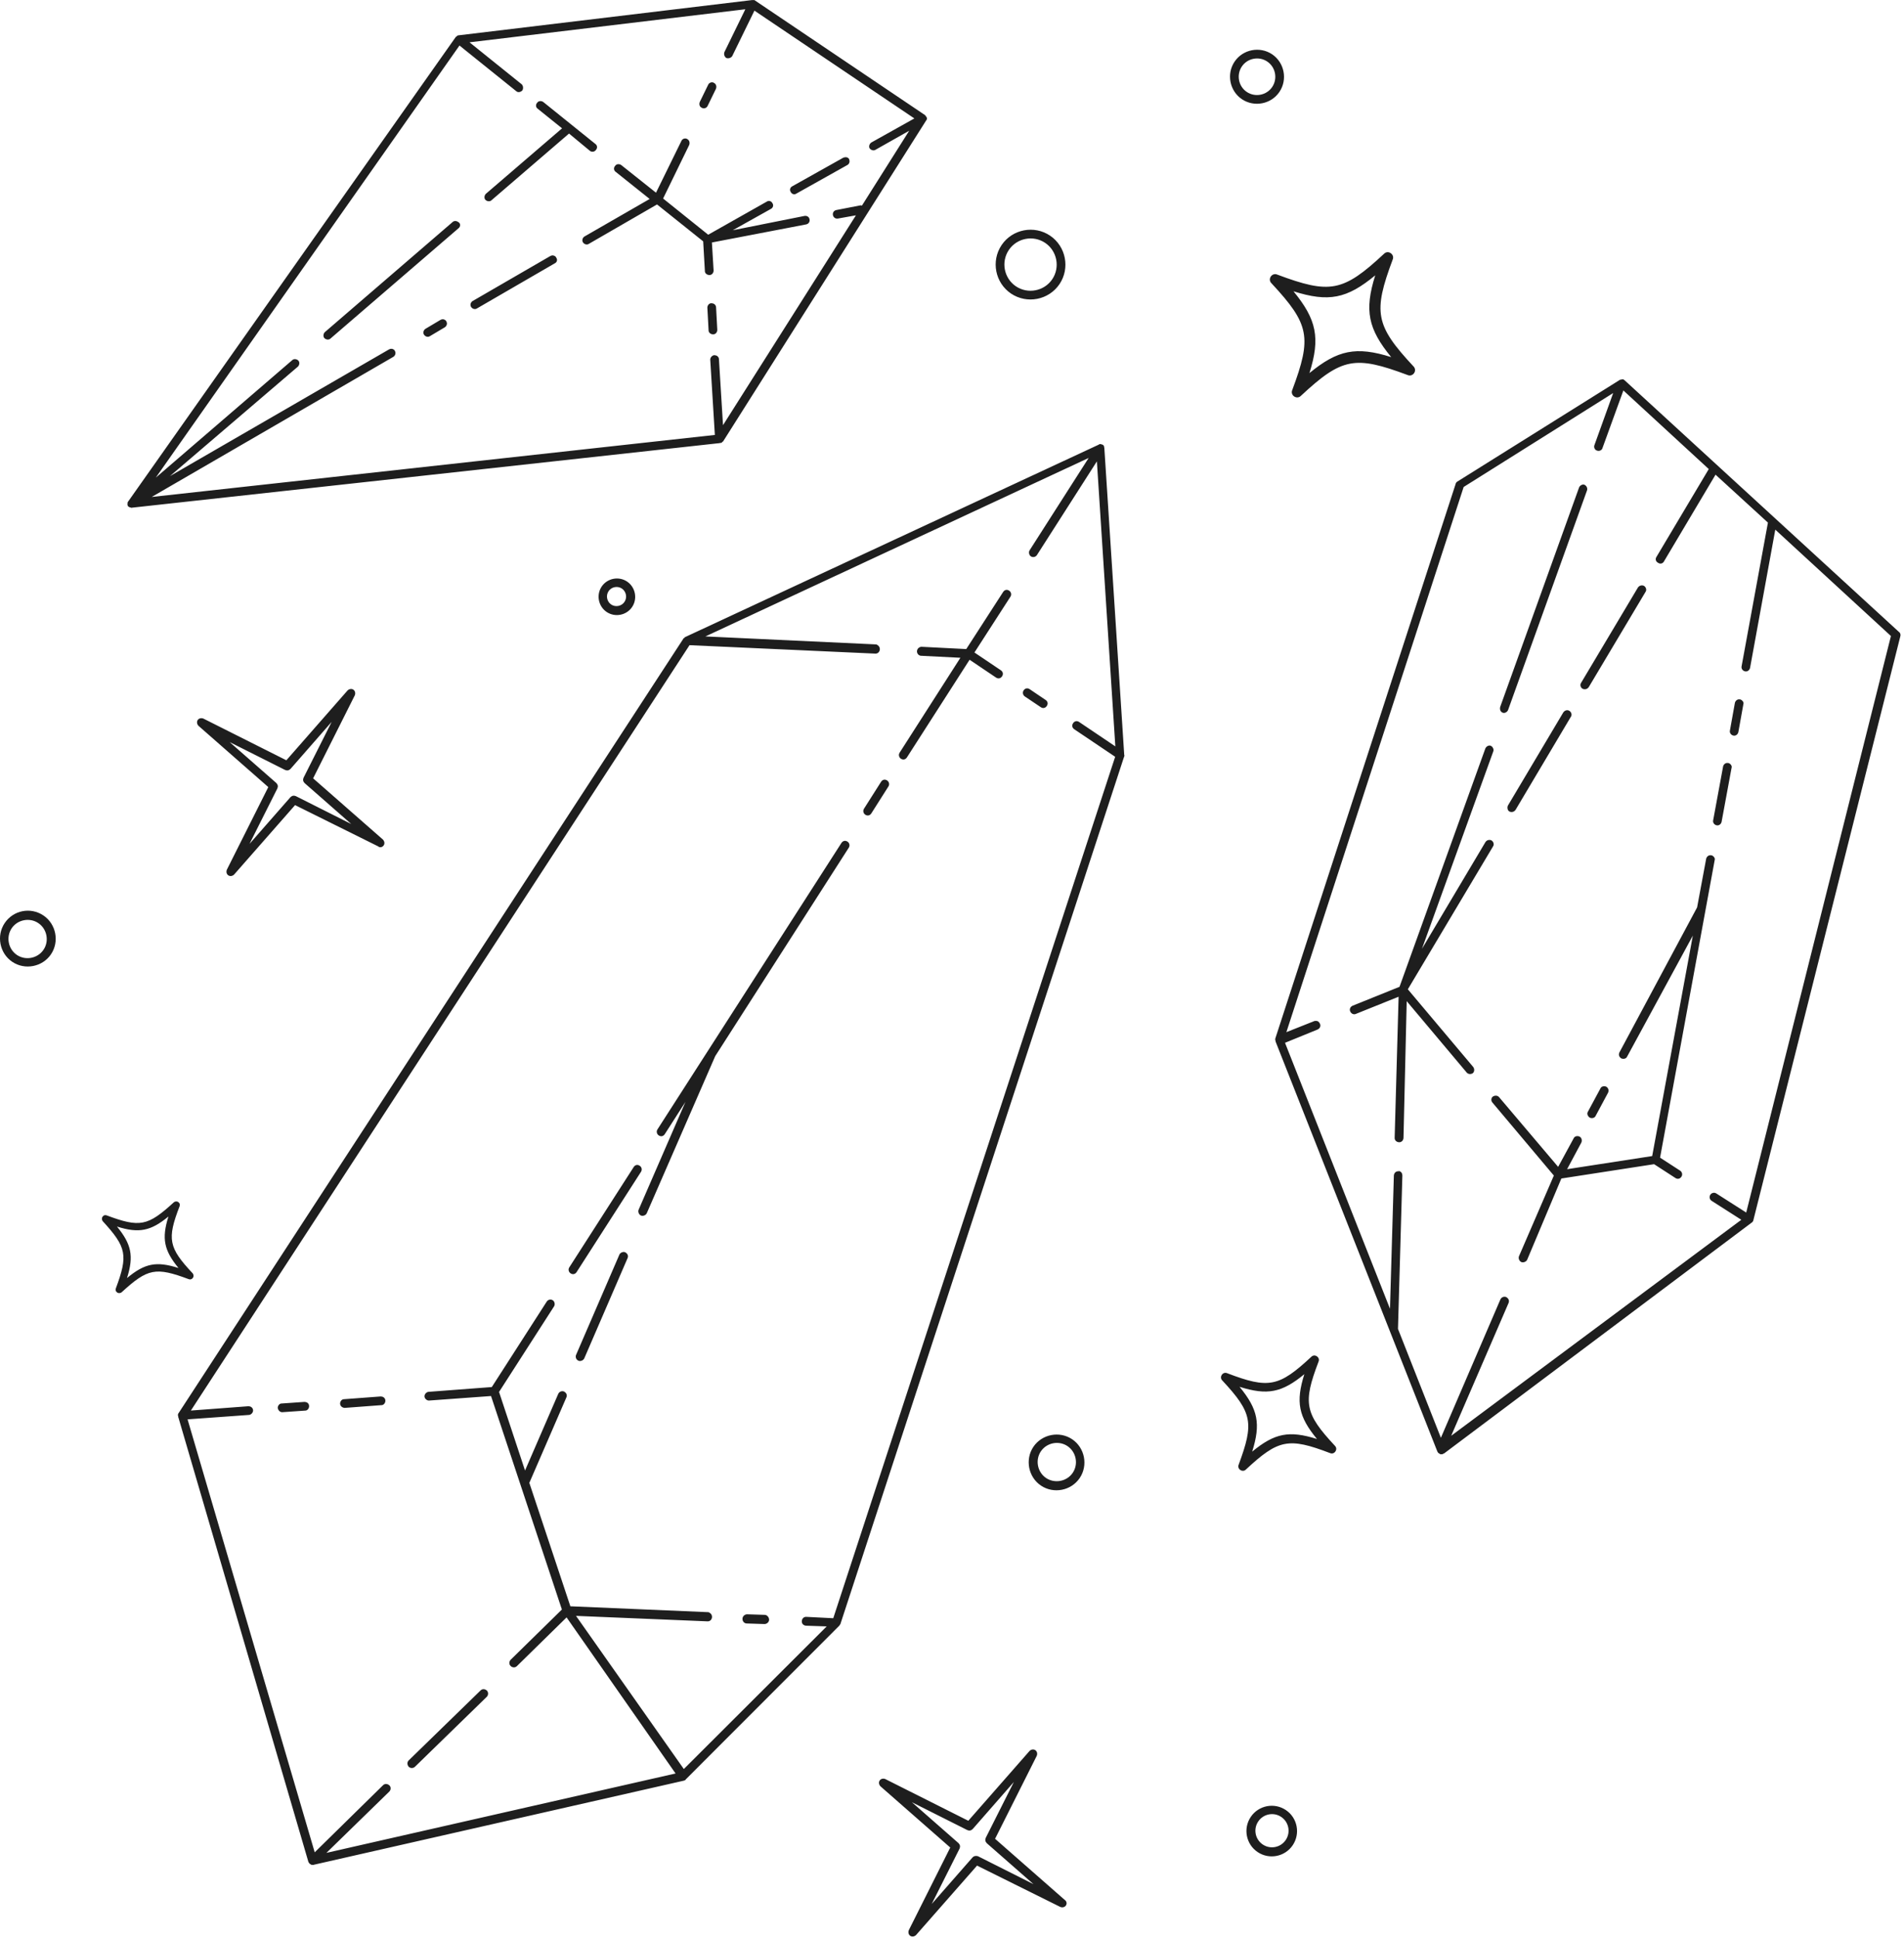 <?xml version="1.0" encoding="UTF-8"?> <svg xmlns="http://www.w3.org/2000/svg" width="282" height="287" viewBox="0 0 282 287" fill="none"><path d="M188.892 153.755C188.855 153.81 188.91 153.846 188.874 153.901C188.874 153.901 188.838 153.956 188.888 153.991C188.908 154.078 188.926 154.169 188.94 154.259L212.861 214.864C212.88 214.955 212.935 214.992 213.003 215.118C213.058 215.154 213.058 215.154 213.113 215.19C213.163 215.225 213.163 215.225 213.218 215.262C213.218 215.262 213.218 215.262 213.273 215.298C213.273 215.298 213.273 215.298 213.323 215.333C213.323 215.333 213.378 215.369 213.414 215.314C213.469 215.351 213.56 215.332 213.56 215.332L213.645 215.317C213.737 215.298 213.737 215.298 213.773 215.243C213.773 215.243 213.808 215.193 213.863 215.23L259.39 181.073C259.426 181.018 259.518 180.999 259.553 180.949C259.553 180.949 259.553 180.949 259.589 180.894C259.625 180.839 259.661 180.784 259.661 180.784L281.465 94.18C281.518 93.984 281.465 93.716 281.25 93.572L240.603 56.292L240.553 56.257C240.498 56.221 240.443 56.184 240.443 56.184C240.388 56.148 240.302 56.168 240.212 56.182C240.212 56.182 240.212 56.182 240.12 56.2C240.029 56.219 240.029 56.219 239.944 56.234C239.944 56.234 239.908 56.289 239.853 56.253C239.853 56.253 239.853 56.253 239.817 56.308L215.834 71.315C215.707 71.389 215.599 71.549 215.583 71.69L188.892 153.755ZM238.927 58.199L236.148 65.915C236.024 66.216 236.2 66.646 236.541 66.721C236.841 66.85 237.277 66.67 237.346 66.333L240.437 57.817L253.085 69.455L245.334 82.466C245.118 82.785 245.244 83.18 245.599 83.346C245.919 83.561 246.314 83.435 246.479 83.08L254.087 70.285L261.847 77.384L257.944 98.672C257.873 99.014 258.121 99.34 258.463 99.41C258.804 99.485 259.124 99.237 259.2 98.895L262.937 78.426L280.064 94.176L258.63 179.543L254.214 176.726C253.894 176.511 253.499 176.637 253.32 176.901C253.104 177.226 253.225 177.62 253.495 177.8L257.906 180.616L214.934 212.6L223.436 192.926C223.561 192.62 223.453 192.316 223.19 192.133C223.135 192.096 223.135 192.096 223.08 192.06C222.779 191.936 222.38 192.056 222.219 192.417L213.409 212.897L207.054 196.771L207.703 174.066C207.7 173.833 207.613 173.616 207.453 173.508C207.343 173.436 207.238 173.364 207.112 173.433C206.735 173.413 206.463 173.701 206.444 174.074L205.869 193.789L190.323 154.408L195.153 152.44C195.492 152.283 195.659 151.923 195.496 151.583C195.428 151.457 195.353 151.335 195.249 151.258C195.089 151.151 194.852 151.152 194.676 151.185L190.524 152.834L216.781 72.108L238.927 58.199ZM221.108 162.371C221.397 162.179 221.776 162.194 222.004 162.428L230.775 172.78L233.071 168.559C233.195 168.257 233.595 168.133 233.949 168.298L234.004 168.334C234.269 168.513 234.34 168.872 234.216 169.173L232.101 173.125L244.705 171.18L250.724 138.537L240.996 156.447C240.871 156.753 240.477 156.874 240.116 156.713C239.798 156.493 239.69 156.189 239.851 155.833L251.357 134.361L252.698 127.165C252.773 126.824 253.098 126.577 253.435 126.646C253.525 126.632 253.635 126.705 253.685 126.74C253.9 126.884 254.044 127.132 253.955 127.384L245.871 171.417L248.853 173.348C249.123 173.528 249.248 173.928 249.028 174.247C248.812 174.567 248.454 174.638 248.134 174.423L244.987 172.382L231.251 174.504L226.193 186.521C226.062 186.825 225.632 187.001 225.326 186.876C225.026 186.747 224.845 186.316 224.976 186.011L230.139 174.066L221.051 163.267C220.818 163.032 220.823 162.57 221.108 162.371ZM235.186 164.607L237.033 161.176C237.157 160.875 237.552 160.749 237.913 160.911L237.962 160.951C238.231 161.131 238.303 161.489 238.174 161.789L236.331 165.226C236.202 165.526 235.807 165.652 235.452 165.487C235.132 165.272 235.006 164.877 235.186 164.607ZM256.952 104.084C257.027 103.743 257.347 103.494 257.69 103.565C257.779 103.551 257.884 103.622 257.939 103.659C258.154 103.802 258.298 104.051 258.204 104.301L257.467 108.401C257.396 108.743 257.07 108.996 256.729 108.92C256.393 108.847 256.141 108.52 256.215 108.184L256.952 104.084ZM255.205 113.5C255.274 113.162 255.601 112.91 255.942 112.985C256.028 112.965 256.138 113.038 256.193 113.074C256.408 113.218 256.545 113.471 256.456 113.722L254.984 121.69C254.909 122.032 254.589 122.28 254.248 122.205C253.905 122.135 253.658 121.81 253.733 121.469L255.205 113.5ZM222.195 104.666L233.877 72.176C234.007 71.871 234.382 71.659 234.689 71.784C234.739 71.819 234.793 71.855 234.793 71.855C235.008 71.999 235.169 72.344 235.039 72.649L223.357 105.139C223.233 105.44 222.852 105.656 222.552 105.527C222.246 105.402 222.089 105.063 222.195 104.666ZM219.996 110.822C220.126 110.517 220.501 110.305 220.807 110.43C220.862 110.466 220.912 110.501 220.912 110.501C221.127 110.645 221.288 110.99 221.159 111.29L210.606 140.491L220.005 124.693C220.22 124.373 220.579 124.302 220.885 124.427C220.885 124.427 220.885 124.427 220.933 124.467C221.203 124.647 221.324 125.041 221.146 125.306L208.514 146.487L218.208 158.003C218.405 158.293 218.386 158.666 218.151 158.899C217.861 159.096 217.488 159.077 217.255 158.842L208.346 148.243L207.87 168.492C207.85 168.87 207.579 169.153 207.207 169.134C206.83 169.114 206.541 168.842 206.561 168.465L207.146 147.587L200.844 150.121C200.504 150.283 200.149 150.118 199.987 149.778C199.824 149.438 199.991 149.078 200.329 148.921L207.281 146.119L219.996 110.822ZM232.461 105.27C232.731 105.451 232.857 105.846 232.672 106.114L224.473 119.91C224.252 120.233 223.893 120.305 223.593 120.176C223.287 120.051 223.197 119.6 223.327 119.296L231.531 105.501C231.748 105.176 232.142 105.055 232.461 105.27ZM234.166 101.122L242.586 87.003C242.807 86.684 243.165 86.613 243.466 86.737C243.466 86.737 243.466 86.737 243.521 86.773C243.791 86.954 243.911 87.352 243.732 87.617L235.312 101.737C235.097 102.056 234.738 102.127 234.432 102.002C234.077 101.837 233.987 101.387 234.166 101.122ZM101.23 94.544L26.438 209.262L26.401 209.317C26.365 209.372 26.329 209.427 26.384 209.463C26.349 209.513 26.349 209.513 26.368 209.604C26.368 209.604 26.326 209.658 26.381 209.694C26.381 209.694 26.436 209.73 26.4 209.785C26.4 209.785 26.365 209.835 26.42 209.872L45.67 275.674C45.67 275.674 45.69 275.761 45.74 275.795C45.795 275.832 45.758 275.887 45.813 275.923L45.864 275.958C45.919 275.994 45.919 275.994 45.973 276.031C46.028 276.067 46.028 276.067 46.078 276.102C46.133 276.138 46.133 276.138 46.223 276.124C46.278 276.161 46.315 276.106 46.364 276.141C46.364 276.141 46.419 276.177 46.456 276.122L101.288 263.665C101.379 263.647 101.415 263.592 101.505 263.578C101.505 263.578 101.505 263.578 101.542 263.523L101.578 263.468L124.285 240.743L124.325 240.694C124.362 240.639 124.398 240.584 124.434 240.529C124.434 240.529 124.434 240.529 124.469 240.479L166.475 112.086C166.475 112.086 166.475 112.086 166.511 112.031C166.548 111.976 166.493 111.939 166.528 111.889C166.528 111.889 166.564 111.834 166.509 111.798L163.562 66.33C163.542 66.243 163.542 66.243 163.523 66.152L163.51 66.062C163.491 65.971 163.381 65.898 163.331 65.864C163.276 65.827 163.221 65.791 163.13 65.81C163.13 65.81 163.13 65.81 163.08 65.775C163.025 65.738 162.934 65.757 162.844 65.771C162.844 65.771 162.757 65.791 162.721 65.846L101.555 94.296C101.465 94.31 101.428 94.365 101.392 94.42C101.392 94.42 101.392 94.42 101.356 94.475C101.301 94.439 101.266 94.489 101.23 94.544ZM102.124 95.533L129.645 96.782C130.022 96.802 130.293 96.513 130.314 96.136C130.311 95.903 130.223 95.691 130.009 95.542C129.904 95.471 129.794 95.398 129.708 95.418L104.477 94.238L161.24 67.811L152.499 81.477C152.319 81.747 152.405 82.191 152.673 82.376C152.993 82.591 153.393 82.466 153.572 82.202L162.459 68.315L165.191 110.518L159.833 106.909C159.509 106.692 159.15 106.763 158.935 107.083C158.72 107.403 158.789 107.767 159.109 107.982L165.167 112.058L123.413 239.614L119.417 239.411C119.045 239.392 118.773 239.681 118.755 240.053C118.734 240.431 119.018 240.701 119.395 240.721L122.441 240.825L101.28 261.943L85.313 239.267L104.789 240.075C105.166 240.095 105.436 239.812 105.457 239.434C105.459 239.203 105.372 238.985 105.157 238.842C105.047 238.769 104.942 238.698 104.851 238.716L84.476 237.846L78.399 219.572L83.891 206.906C84.019 206.606 83.913 206.297 83.644 206.117C83.594 206.082 83.594 206.082 83.539 206.046C83.233 205.92 82.839 206.041 82.677 206.403L77.763 217.741L73.913 206.109L82.058 193.441C82.238 193.171 82.153 192.723 81.883 192.542C81.559 192.326 81.165 192.447 80.985 192.717L72.84 205.384L63.484 206.091C63.162 206.107 62.854 206.451 62.87 206.773C62.886 207.095 63.225 207.402 63.548 207.381L72.727 206.713L83.221 238.324L75.636 245.76C75.406 245.995 75.351 246.422 75.635 246.692C75.868 246.927 76.296 246.983 76.566 246.699L83.916 239.491L100.057 262.602L48.346 274.359L57.659 265.282C57.894 265.049 57.949 264.622 57.66 264.35C57.605 264.314 57.605 264.314 57.556 264.279C57.286 264.099 56.963 264.115 56.729 264.343L46.611 274.276L27.781 210.166L36.869 209.512C37.192 209.496 37.498 209.157 37.482 208.835C37.48 208.602 37.356 208.44 37.196 208.332C37.091 208.261 36.946 208.238 36.805 208.222L28.27 208.863L102.124 95.533ZM19.012 74.217C18.976 74.272 18.976 74.272 18.936 74.321C18.899 74.376 18.863 74.431 18.918 74.467L18.882 74.522C18.902 74.609 18.865 74.663 18.884 74.755C18.898 74.845 18.953 74.881 18.918 74.931C18.918 74.931 18.918 74.931 18.973 74.967C19.023 75.002 19.078 75.038 19.078 75.038L19.133 75.075C19.188 75.111 19.236 75.151 19.327 75.132C19.327 75.132 19.327 75.132 19.382 75.169C19.437 75.205 19.524 75.185 19.615 75.166L106.621 65.609C106.621 65.609 106.657 65.554 106.712 65.591C106.803 65.572 106.803 65.572 106.895 65.553L106.93 65.503C106.966 65.448 107.002 65.394 107.087 65.379C107.087 65.379 107.087 65.379 107.123 65.323L137.163 17.851L137.199 17.796C137.236 17.741 137.236 17.741 137.272 17.686C137.307 17.636 137.252 17.599 137.288 17.544C137.324 17.489 137.269 17.453 137.269 17.453C137.256 17.363 137.256 17.363 137.201 17.327L137.181 17.241C137.181 17.241 137.181 17.241 137.126 17.204C137.076 17.169 137.057 17.078 137.002 17.042L111.868 0.105L111.818 0.07L111.763 0.034C111.708 -0.002 111.708 -0.002 111.617 0.016C111.617 0.016 111.567 -0.019 111.53 0.036L111.475 0L67.897 5.233C67.805 5.251 67.719 5.271 67.683 5.326L67.648 5.376C67.612 5.431 67.52 5.45 67.52 5.45L19.012 74.217ZM107.084 62.956L106.483 53.203C106.486 52.972 106.362 52.809 106.202 52.702C106.092 52.629 105.951 52.613 105.806 52.59C105.484 52.606 105.177 52.945 105.194 53.267L105.877 64.402L22.47 73.586L58.276 52.828C58.561 52.63 58.672 52.238 58.474 51.948C58.461 51.858 58.351 51.786 58.301 51.751C58.086 51.607 57.848 51.608 57.601 51.747L25.174 70.498L44.126 54.283C44.361 54.049 44.416 53.622 44.183 53.387C43.954 53.153 43.522 53.097 43.288 53.325L23.076 70.723L68.053 6.741L76.442 13.486C76.726 13.756 77.121 13.63 77.355 13.402C77.535 13.132 77.505 12.72 77.272 12.484L69.539 6.266L110.391 1.37L107.298 7.702C107.168 8.007 107.294 8.402 107.564 8.582C107.865 8.706 108.258 8.585 108.444 8.317L111.738 1.575L135.425 17.536L129.044 21.105C128.759 21.303 128.649 21.695 128.791 21.948C128.983 22.237 129.381 22.344 129.63 22.2L134.661 19.359L127.655 30.454C127.55 30.383 127.459 30.402 127.367 30.421L123.869 31.101C123.51 31.172 123.295 31.492 123.366 31.851C123.437 32.209 123.757 32.424 124.115 32.358L126.771 31.884L107.084 62.956ZM109.97 239.673C109.991 239.296 110.316 239.048 110.638 239.032L113.306 239.116C113.452 239.134 113.507 239.17 113.612 239.242C113.772 239.349 113.915 239.603 113.912 239.834C113.897 240.213 113.572 240.46 113.249 240.476L110.576 240.391C110.204 240.372 109.95 240.05 109.97 239.673ZM60.528 260.67L71.171 250.311C71.406 250.078 71.728 250.062 71.998 250.242C72.048 250.277 72.048 250.277 72.103 250.313C72.337 250.548 72.367 250.961 72.102 251.245L61.458 261.609C61.224 261.838 60.81 261.873 60.526 261.602C60.273 261.281 60.293 260.904 60.528 260.67ZM135.813 96.418C135.834 96.04 136.155 95.787 136.478 95.771L143.111 96.109L148.582 87.642C148.799 87.318 149.156 87.252 149.476 87.467C149.746 87.647 149.867 88.041 149.652 88.36L144.323 96.617L148.238 99.251C148.556 99.471 148.627 99.83 148.412 100.15C148.196 100.475 147.839 100.541 147.514 100.324L143.604 97.691L134.318 112.161C134.103 112.481 133.744 112.552 133.424 112.337C133.155 112.157 133.034 111.763 133.25 111.438L142.243 97.397L136.364 97.099C136.078 97.06 135.795 96.79 135.813 96.418ZM151.609 102.225C151.824 101.905 152.188 101.835 152.508 102.05L154.864 103.642C155.189 103.858 155.255 104.215 155.04 104.535C154.823 104.86 154.464 104.931 154.146 104.711L151.784 103.124C151.519 102.945 151.393 102.55 151.609 102.225ZM41.138 208.493C41.121 208.171 41.373 207.796 41.75 207.816L45.102 207.582C45.248 207.6 45.39 207.616 45.5 207.689C45.66 207.796 45.783 207.959 45.779 208.195C45.8 208.519 45.544 208.892 45.172 208.873L41.815 209.106C41.492 209.122 41.209 208.852 41.138 208.493ZM50.372 207.857C50.356 207.534 50.608 207.159 50.985 207.18L56.399 206.775C56.545 206.793 56.685 206.814 56.79 206.886C56.955 206.994 57.079 207.157 57.076 207.388C57.092 207.711 56.841 208.085 56.463 208.065L51.049 208.469C50.672 208.449 50.388 208.179 50.372 207.857ZM94.935 173.517L85.396 188.367C85.181 188.687 84.823 188.758 84.503 188.542C84.233 188.362 84.108 187.962 84.328 187.644L93.86 172.798C94.077 172.473 94.435 172.402 94.759 172.623C95.079 172.838 95.114 173.252 94.935 173.517ZM105.931 156.383L95.798 179.631C95.673 179.937 95.243 180.113 94.937 179.988C94.631 179.863 94.456 179.428 94.585 179.128L101.523 163.156L98.456 167.941C98.24 168.266 97.881 168.337 97.557 168.116C97.293 167.937 97.166 167.542 97.382 167.222L124.633 124.804C124.853 124.485 125.211 124.414 125.531 124.629C125.801 124.81 125.922 125.203 125.706 125.528L105.931 156.383ZM127.976 119.731L130.506 115.744C130.721 115.425 131.079 115.354 131.399 115.569C131.668 115.754 131.794 116.149 131.574 116.467L129.044 120.454C128.829 120.773 128.47 120.845 128.151 120.629C127.827 120.408 127.796 120.001 127.976 119.731ZM85.32 200.624L91.735 185.779C91.866 185.474 92.296 185.298 92.6 185.428C92.65 185.463 92.65 185.463 92.705 185.499C92.975 185.679 93.082 185.983 92.952 186.288L86.537 201.133C86.408 201.433 85.977 201.614 85.677 201.485C85.316 201.324 85.195 200.93 85.32 200.624ZM84.279 19.776L72.796 29.651C72.561 29.884 72.133 29.829 71.9 29.594C71.671 29.36 71.727 28.933 71.962 28.699L83.246 19.003L79.658 16.116C79.333 15.9 79.303 15.488 79.568 15.203C79.753 14.934 80.161 14.903 80.43 15.083L80.486 15.12L88.163 21.302C88.483 21.517 88.517 21.93 88.246 22.219C88.067 22.484 87.617 22.573 87.333 22.303L84.279 19.776ZM106.237 48.829C106.253 49.151 106.002 49.526 105.624 49.506C105.302 49.522 104.927 49.271 104.947 48.893L104.768 45.578C104.752 45.255 105.004 44.88 105.381 44.901C105.522 44.917 105.667 44.94 105.772 45.011C105.932 45.118 106.056 45.281 106.058 45.513L106.237 48.829ZM103.658 15.068L104.889 12.546C105.018 12.246 105.45 12.065 105.768 12.285L105.823 12.322C106.093 12.502 106.159 12.859 106.035 13.16L104.804 15.683C104.679 15.989 104.244 16.163 103.924 15.948C103.618 15.823 103.498 15.425 103.658 15.068ZM82.159 38.997L70.657 45.663C70.372 45.862 69.975 45.75 69.783 45.462C69.585 45.176 69.696 44.78 69.98 44.587L81.488 37.922C81.737 37.778 81.968 37.781 82.183 37.924C82.238 37.961 82.348 38.033 82.361 38.123C82.615 38.445 82.503 38.841 82.159 38.997ZM65.897 48.454L63.684 49.77C63.394 49.967 63.003 49.856 62.806 49.566C62.612 49.283 62.719 48.885 63.008 48.693L65.221 47.377C65.469 47.233 65.706 47.237 65.92 47.381C65.97 47.416 66.08 47.489 66.094 47.579C66.293 47.864 66.181 48.26 65.897 48.454ZM67.882 33.823L48.949 50.129C48.714 50.363 48.286 50.308 48.053 50.072C47.824 49.839 47.881 49.406 48.114 49.178L67.049 32.866C67.241 32.691 67.565 32.67 67.834 32.856C67.889 32.892 67.944 32.928 67.994 32.963C68.227 33.198 68.208 33.571 67.882 33.823ZM125.46 24.458L117.948 28.668C117.663 28.866 117.267 28.755 117.11 28.416C116.912 28.126 117.023 27.735 117.363 27.573L124.875 23.363C125.092 23.276 125.36 23.224 125.575 23.367C125.68 23.439 125.735 23.475 125.753 23.566C125.91 23.905 125.805 24.297 125.46 24.458ZM119.903 32.481C119.974 32.84 119.754 33.158 119.395 33.229L105.44 35.906L105.69 40.044C105.706 40.367 105.455 40.742 105.077 40.721C104.755 40.737 104.38 40.486 104.399 40.114L104.148 35.738L97.314 30.273L87.228 36.1C86.943 36.299 86.546 36.187 86.353 35.904C86.156 35.614 86.267 35.217 86.556 35.025L96.221 29.462L91.206 25.46C90.887 25.24 90.851 24.831 91.123 24.543C91.303 24.273 91.715 24.243 91.98 24.422L92.035 24.458L97.16 28.533L100.925 20.86C101.049 20.559 101.485 20.38 101.804 20.6L101.859 20.636C102.124 20.815 102.195 21.174 102.07 21.48L98.212 29.397L104.891 34.756L113.571 29.851C113.861 29.654 114.252 29.764 114.414 30.104C114.606 30.393 114.496 30.784 114.156 30.946L108.531 34.092L119.155 31.973C119.331 31.939 119.527 31.992 119.637 32.064C119.797 32.172 119.866 32.298 119.903 32.481ZM183.458 216.875C183.335 217.176 183.436 217.483 183.705 217.663C183.975 217.844 184.298 217.827 184.533 217.594C189.339 213.118 190.864 212.82 196.998 215.164C197.304 215.29 197.608 215.182 197.787 214.917C197.967 214.648 197.951 214.325 197.722 214.091C193.246 209.285 192.948 207.76 195.288 201.625C195.418 201.32 195.31 201.016 195.042 200.831C194.777 200.652 194.455 200.668 194.219 200.902C189.413 205.378 187.888 205.676 181.749 203.33C181.448 203.206 181.14 203.312 180.961 203.577C180.781 203.847 180.797 204.17 181.03 204.405C185.501 209.21 185.749 210.7 183.458 216.875ZM193.184 203.477C191.892 207.595 192.313 209.747 195.056 213.075C190.937 211.783 188.786 212.204 185.458 214.946C186.75 210.828 186.329 208.677 183.587 205.348C187.705 206.641 189.856 206.22 193.184 203.477ZM26.604 178.598C26.698 178.349 26.609 178.136 26.395 177.987C26.18 177.843 25.908 177.894 25.749 178.024C21.877 181.57 20.71 181.797 15.789 179.96C15.538 179.871 15.325 179.96 15.181 180.175C15.037 180.39 15.09 180.657 15.213 180.82C18.759 184.692 18.986 185.859 17.156 190.776C17.062 191.026 17.149 191.244 17.364 191.388C17.579 191.531 17.852 191.48 18.009 191.356C21.883 187.805 23.049 187.578 27.971 189.415C28.217 189.502 28.434 189.415 28.578 189.2C28.722 188.985 28.67 188.718 28.546 188.555C24.964 184.737 24.717 183.485 26.604 178.598ZM18.813 189.242C19.846 185.97 19.46 184.228 17.324 181.617C20.599 182.656 22.341 182.271 24.947 180.133C23.913 183.41 24.299 185.147 26.436 187.758C23.161 186.718 21.453 187.054 18.813 189.242ZM188.32 41.949C193.973 48.019 194.305 49.958 191.401 57.737C191.235 58.097 191.361 58.492 191.681 58.707C192.005 58.923 192.414 58.887 192.684 58.604C198.755 52.951 200.692 52.624 208.471 55.528C208.833 55.689 209.226 55.568 209.443 55.243C209.658 54.924 209.623 54.51 209.339 54.24C203.686 48.174 203.358 46.237 206.263 38.453C206.424 38.097 206.303 37.703 205.978 37.486C205.659 37.266 205.246 37.301 204.974 37.59C198.91 43.239 196.971 43.571 189.187 40.666C188.832 40.501 188.437 40.627 188.217 40.945C188.001 41.27 188.035 41.684 188.32 41.949ZM203.685 40.77C202.047 45.977 202.627 48.705 206.049 52.878C200.842 51.24 198.115 51.82 193.941 55.242C195.579 50.035 194.999 47.308 191.577 43.134C196.784 44.772 199.475 44.247 203.685 40.77ZM56.831 125.174C57.011 124.904 56.94 124.546 56.711 124.312L46.376 115.25L52.547 102.965C52.672 102.659 52.606 102.302 52.337 102.121C52.067 101.941 51.708 102.012 51.474 102.241L42.413 112.576L30.128 106.405C29.821 106.28 29.463 106.351 29.284 106.615C29.104 106.885 29.175 107.244 29.403 107.478L39.737 116.545L33.603 128.77C33.478 129.076 33.544 129.433 33.814 129.613C34.083 129.798 34.441 129.727 34.676 129.494L43.702 119.214L56.023 125.33C56.257 125.565 56.65 125.444 56.831 125.174ZM43.82 117.887C43.514 117.762 43.247 117.814 43.011 118.048L36.955 124.955L41.079 116.748C41.209 116.443 41.157 116.176 40.923 115.94L34.016 109.884L42.223 114.008C42.528 114.138 42.795 114.086 43.03 113.852L49.123 106.89L44.963 115.152C44.833 115.457 44.885 115.724 45.119 115.959L52.026 122.016L43.82 117.887ZM157.714 281.34L147.38 272.274L153.55 259.994C153.68 259.689 153.609 259.33 153.339 259.15C153.075 258.971 152.712 259.036 152.482 259.271L143.415 269.604L131.13 263.433C130.826 263.303 130.467 263.374 130.287 263.644C130.106 263.914 130.178 264.273 130.411 264.508L140.741 273.568L134.606 285.798C134.481 286.104 134.552 286.463 134.817 286.642C135.087 286.822 135.445 286.751 135.679 286.522L144.71 276.244L157.026 282.358C157.331 282.489 157.689 282.418 157.87 282.148C158.05 281.878 157.984 281.521 157.714 281.34ZM144.859 274.86C144.608 274.771 144.286 274.787 144.051 275.021L137.994 281.928L142.123 273.723C142.248 273.417 142.196 273.149 141.962 272.914L135.06 266.859L143.267 270.983C143.567 271.112 143.839 271.061 144.069 270.826L150.162 263.863L146.002 272.125C145.872 272.43 145.929 272.699 146.158 272.933L153.065 278.989L144.859 274.86ZM183.935 14.687C185.758 15.914 188.271 15.428 189.498 13.605C190.725 11.783 190.234 9.268 188.417 8.042C186.594 6.815 184.079 7.306 182.852 9.129C181.626 10.946 182.117 13.461 183.935 14.687ZM187.692 9.115C188.927 9.942 189.257 11.648 188.425 12.881C187.598 14.115 185.892 14.445 184.659 13.614C183.425 12.787 183.095 11.081 183.927 9.848C184.753 8.614 186.46 8.283 187.692 9.115ZM149.742 43.469C152.105 45.056 155.331 44.427 156.922 42.071C158.509 39.709 157.88 36.483 155.524 34.892C153.162 33.304 149.936 33.934 148.345 36.289C146.757 38.652 147.386 41.878 149.742 43.469ZM154.8 35.965C156.567 37.156 157.039 39.579 155.849 41.347C154.658 43.114 152.234 43.587 150.467 42.396C148.699 41.205 148.227 38.781 149.418 37.014C150.608 35.246 153.032 34.774 154.8 35.965ZM89.115 86.849C88.284 88.082 88.619 89.79 89.853 90.617C91.086 91.448 92.787 91.117 93.619 89.884C94.451 88.651 94.114 86.949 92.881 86.117C91.653 85.286 89.947 85.616 89.115 86.849ZM92.491 89.123C92.059 89.768 91.161 89.942 90.521 89.512C89.878 89.076 89.702 88.182 90.134 87.537C90.57 86.894 91.464 86.718 92.109 87.15C92.752 87.586 92.926 88.485 92.491 89.123ZM6.436 135.558C4.504 134.258 1.959 134.8 0.696 136.678C-0.568 138.556 -0.062 141.155 1.816 142.419C3.688 143.681 6.293 143.176 7.556 141.299C8.82 139.421 8.309 136.82 6.436 135.558ZM2.499 141.399C1.216 140.533 0.866 138.74 1.729 137.451C2.595 136.168 4.393 135.819 5.676 136.686C6.965 137.549 7.314 139.347 6.447 140.629C5.579 141.917 3.787 142.267 2.499 141.399ZM158.8 213.114C156.922 211.851 154.322 212.357 153.054 214.233C151.791 216.111 152.301 218.712 154.174 219.974C156.052 221.237 158.651 220.731 159.915 218.854C161.183 216.977 160.672 214.376 158.8 213.114ZM154.933 218.851C153.645 217.983 153.297 216.185 154.163 214.902C155.031 213.614 156.824 213.264 158.112 214.132C159.4 215.001 159.75 216.793 158.882 218.081C158.015 219.364 156.223 219.714 154.933 218.851ZM190.454 268.022C188.736 266.866 186.404 267.319 185.248 269.037C184.093 270.75 184.547 273.082 186.265 274.238C187.977 275.392 190.31 274.939 191.464 273.226C192.62 271.508 192.166 269.176 190.454 268.022ZM187.019 273.114C185.896 272.354 185.598 270.829 186.357 269.706C187.118 268.578 188.643 268.281 189.766 269.04C190.889 269.799 191.187 271.324 190.432 272.448C189.672 273.576 188.147 273.874 187.019 273.114Z" fill="#1E1E1E"></path></svg> 